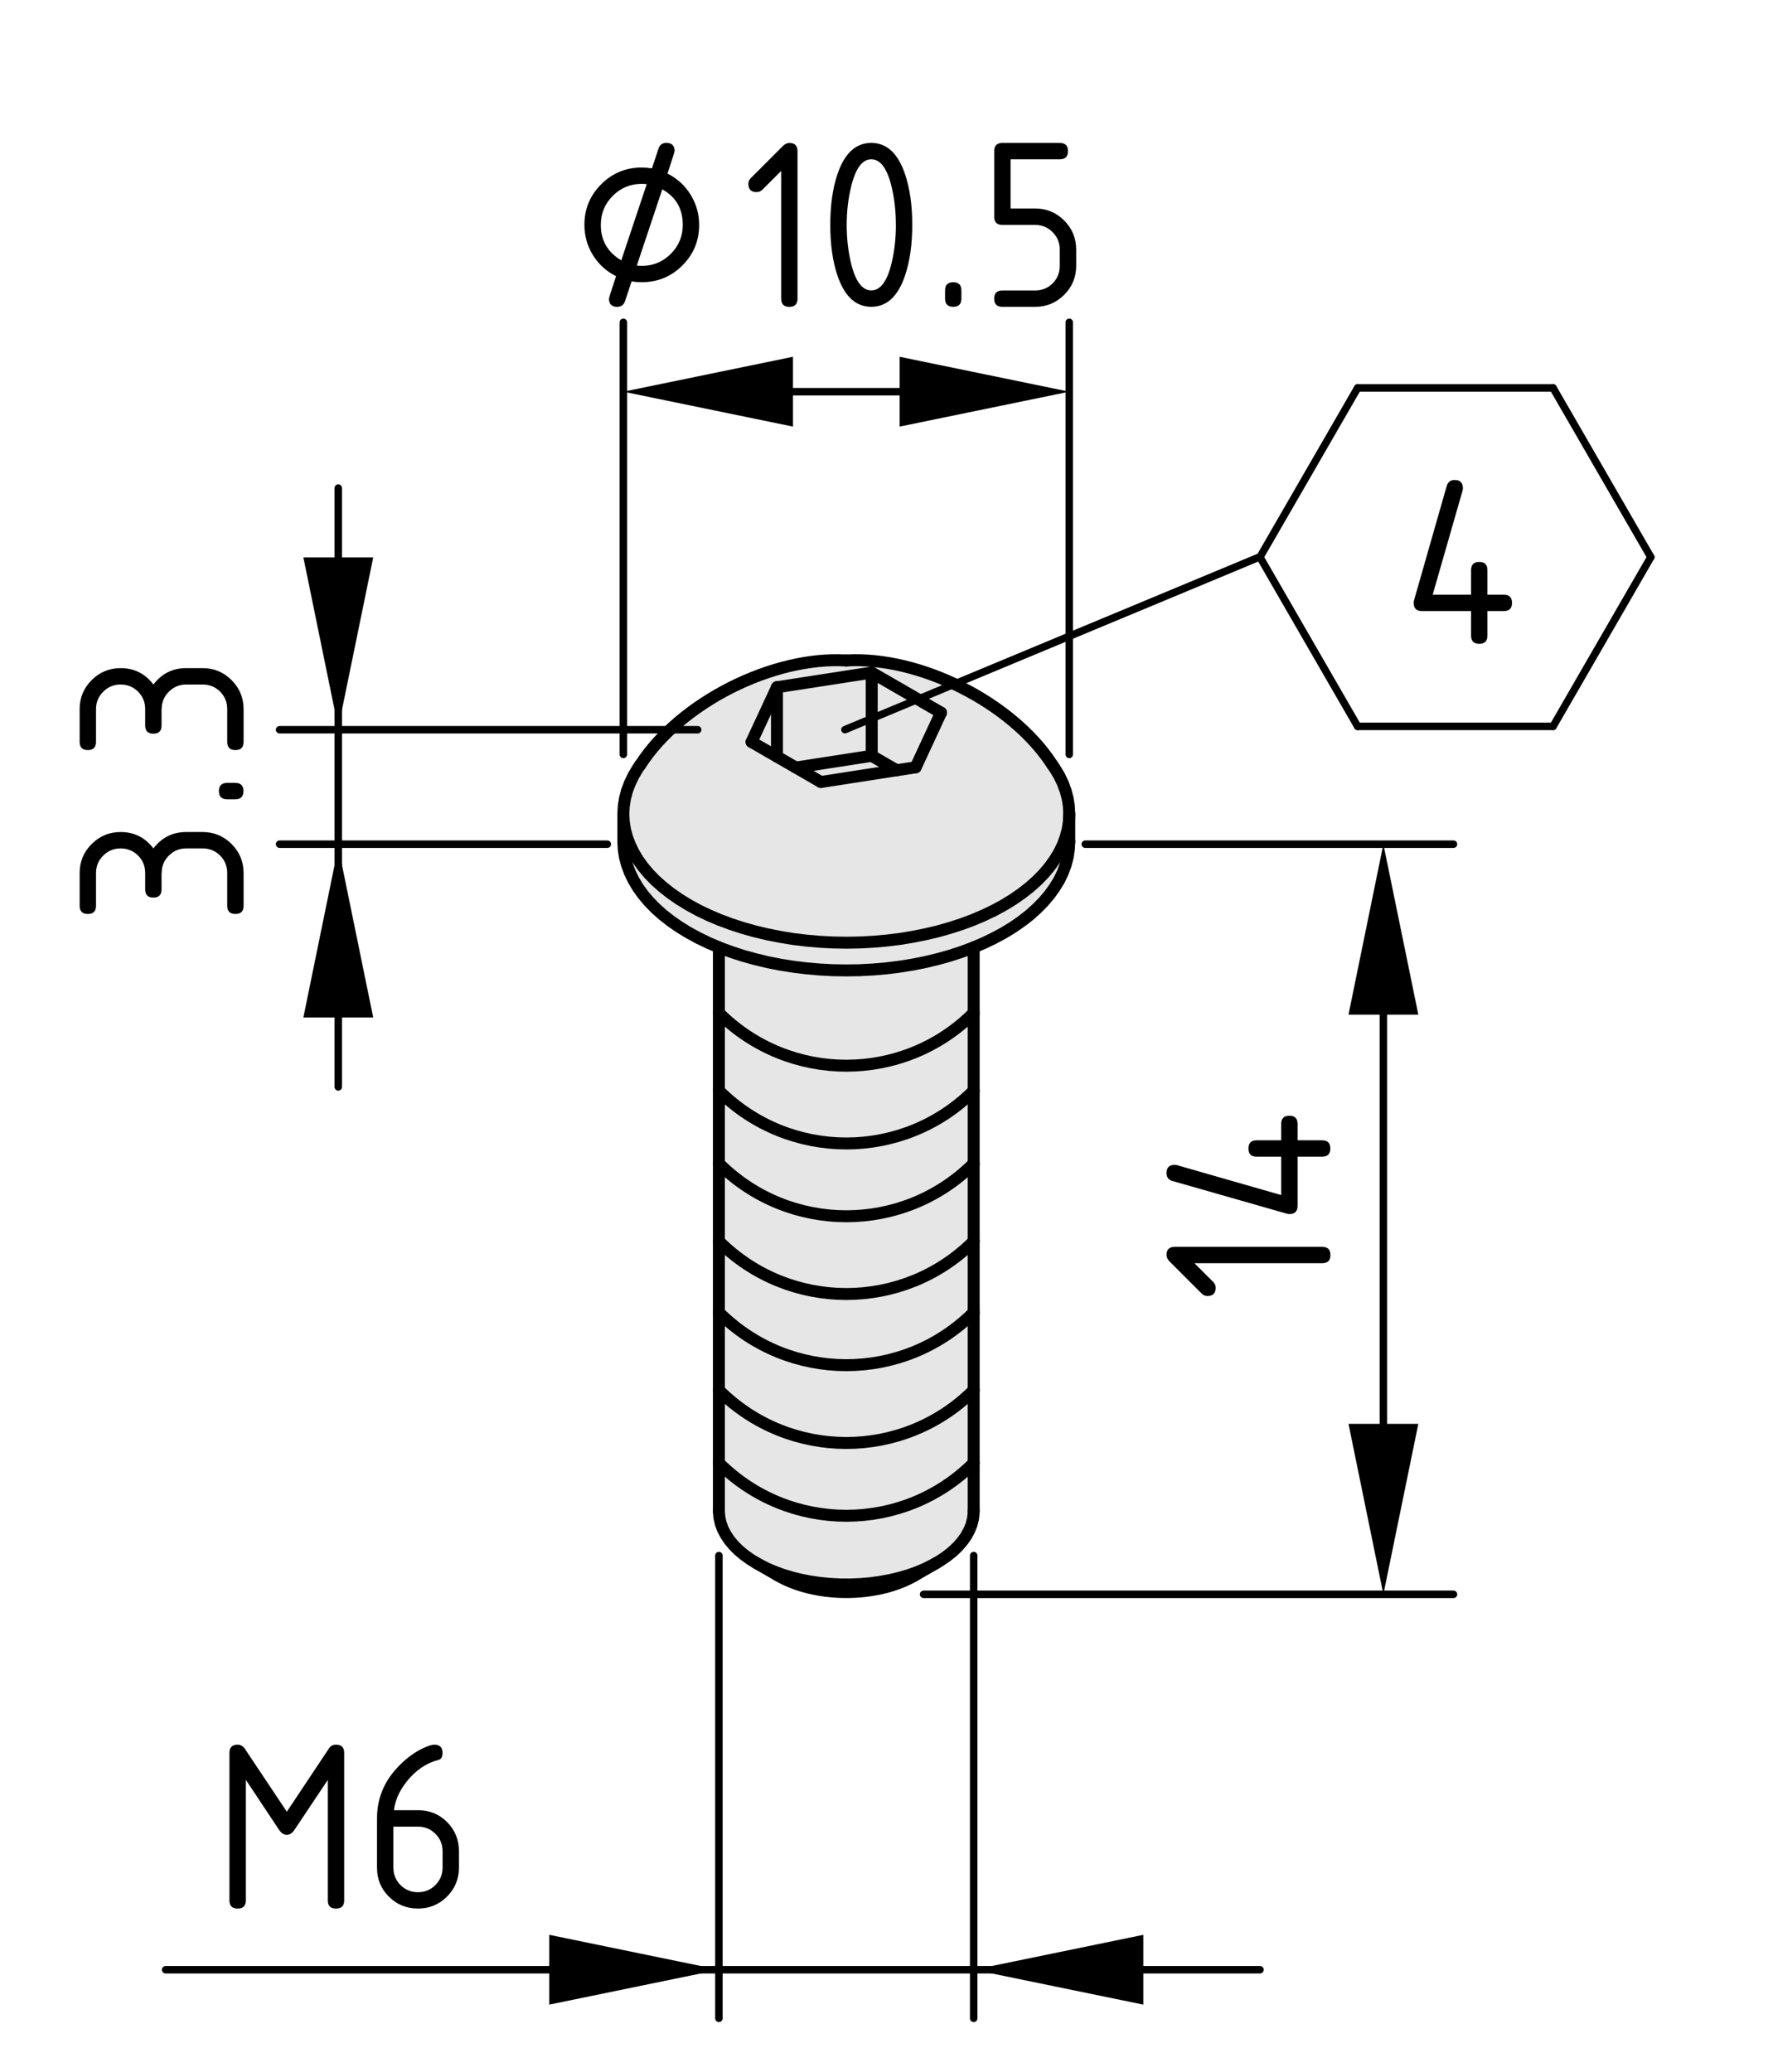 <?xml version="1.0" encoding="UTF-8"?>
<svg xmlns="http://www.w3.org/2000/svg" version="1.1" viewBox="0 0 59.087 69.261">
  <!-- Generator: Adobe Illustrator 29.6.1, SVG Export Plug-In . SVG Version: 2.1.1 Build 9)  -->
  <defs>
    <style>
      .st0, .st1 {
        stroke-width: .25px;
      }

      .st0, .st1, .st2 {
        fill: none;
        stroke: #000;
        stroke-linecap: round;
      }

      .st1, .st2 {
        stroke-linejoin: round;
      }

      .st3 {
        display: none;
      }

      .st4 {
        fill: #e6e6e6;
      }

      .st2 {
        stroke-width: .4px;
      }
    </style>
  </defs>
  <g id="Graufläche">
    <polygon class="st4" points="28.363 22.011 26.504 22.168 24.738 22.746 23.113 23.746 21.926 24.777 21.13 25.965 20.801 26.886 20.895 28.058 20.864 29.011 21.223 29.777 22.488 30.824 23.692 31.402 24.004 31.621 24.02 50.715 24.285 51.355 25.16 52.121 26.723 52.855 28.051 53.074 29.301 52.98 30.52 52.59 31.692 51.949 32.129 51.433 32.488 50.683 32.535 45.824 32.567 31.59 33.801 31.027 34.692 30.402 35.41 29.433 35.707 28.558 35.77 27.34 35.692 26.418 35.16 25.621 34.16 24.34 32.926 23.465 31.629 22.73 30.91 22.324 29.723 22.183 28.895 22.136 28.363 22.011"/>
  </g>
  <g id="Kontur">
    <g id="ARC">
      <path class="st2" d="M28.283,22.075c-2.461-.151-5.549,1.413-6.883,3.487"/>
    </g>
    <g id="ARC1" data-name="ARC">
      <path class="st2" d="M35.166,25.557c-1.336-2.069-4.424-3.632-6.883-3.482"/>
    </g>
    <g id="LINE">
      <line class="st2" x1="35.735" y1="28.132" x2="35.735" y2="27.205"/>
    </g>
    <g id="LINE1" data-name="LINE">
      <line class="st2" x1="20.833" y1="27.205" x2="20.833" y2="28.132"/>
    </g>
    <g id="LINE2" data-name="LINE">
      <line class="st2" x1="32.541" y1="50.499" x2="32.541" y2="31.662"/>
    </g>
    <g id="LINE3" data-name="LINE">
      <line class="st2" x1="24.026" y1="31.662" x2="24.026" y2="50.499"/>
    </g>
    <g id="LINE4" data-name="LINE">
      <line class="st2" x1="25.274" y1="52.237" x2="25.975" y2="52.642"/>
    </g>
    <g id="LINE5" data-name="LINE">
      <line class="st2" x1="30.592" y1="52.642" x2="31.295" y2="52.237"/>
    </g>
    <g id="LWPOLYLINE">
      <polyline class="st2" points="35.17 25.561 35.25 25.679 35.399 25.925 35.52 26.176 35.613 26.429 35.682 26.686 35.721 26.945 35.735 27.205 35.721 27.465 35.682 27.723 35.613 27.98 35.52 28.234 35.399 28.484 35.25 28.73 35.078 28.97 34.881 29.204 34.66 29.43 34.416 29.648 34.149 29.857 33.862 30.057 33.553 30.247 33.225 30.425 32.879 30.591 32.518 30.745 32.139 30.886 31.746 31.013 31.342 31.128 30.926 31.226 30.5 31.311 30.067 31.382 29.627 31.436 29.182 31.475 28.735 31.499 28.283 31.507 27.834 31.499 27.385 31.475 26.942 31.436 26.5 31.382 26.067 31.311 25.641 31.226 25.227 31.128 24.821 31.013 24.43 30.886 24.051 30.745 23.688 30.591 23.342 30.425 23.016 30.247 22.707 30.057 22.418 29.857 22.152 29.648 21.907 29.43 21.686 29.204 21.489 28.97 21.317 28.73 21.171 28.484 21.05 28.234 20.955 27.98 20.887 27.723 20.846 27.465 20.833 27.205 20.846 26.945 20.887 26.686 20.955 26.429 21.05 26.176 21.171 25.925 21.317 25.679 21.397 25.562"/>
    </g>
    <g id="LWPOLYLINE1" data-name="LWPOLYLINE">
      <path class="st2" d="M20.833,28.132"/>
      <polyline class="st2" points="35.735 28.132 35.721 28.391 35.682 28.65 35.613 28.907 35.52 29.161 35.399 29.412 35.25 29.657 35.078 29.897 34.881 30.131 34.66 30.357 34.416 30.576 34.149 30.785 33.862 30.984 33.553 31.174 33.225 31.351 32.879 31.518 32.518 31.672 32.139 31.813 31.746 31.941 31.342 32.054 30.926 32.154 30.5 32.239 30.067 32.308 29.627 32.363 29.182 32.402 28.735 32.426 28.283 32.433 27.834 32.426 27.385 32.402 26.942 32.363 26.5 32.308 26.067 32.239 25.641 32.154 25.227 32.054 24.821 31.941 24.43 31.813 24.051 31.672 23.688 31.518 23.342 31.351 23.016 31.174 22.707 30.984 22.418 30.785 22.152 30.576 21.907 30.357 21.686 30.131 21.489 29.897 21.317 29.657 21.171 29.412 21.05 29.161 20.955 28.907 20.887 28.65 20.846 28.391 20.833 28.132"/>
    </g>
    <g id="LINE6" data-name="LINE">
      <line class="st2" x1="29.133" y1="22.479" x2="31.449" y2="23.818"/>
    </g>
    <g id="LINE7" data-name="LINE">
      <line class="st2" x1="25.967" y1="22.969" x2="29.133" y2="22.479"/>
    </g>
    <g id="LINE8" data-name="LINE">
      <line class="st2" x1="25.117" y1="24.798" x2="25.967" y2="22.969"/>
    </g>
    <g id="LINE9" data-name="LINE">
      <line class="st2" x1="27.436" y1="26.136" x2="25.117" y2="24.798"/>
    </g>
    <g id="LINE10" data-name="LINE">
      <line class="st2" x1="30.602" y1="25.645" x2="27.436" y2="26.136"/>
    </g>
    <g id="LINE11" data-name="LINE">
      <line class="st2" x1="31.449" y1="23.818" x2="30.602" y2="25.645"/>
    </g>
    <g id="LWPOLYLINE2" data-name="LWPOLYLINE">
      <polyline class="st2" points="24.026 50.499 24.026 50.523 24.043 50.719 24.086 50.913 24.156 51.104 24.254 51.291 24.375 51.473 24.522 51.65 24.692 51.819 24.885 51.979 25.1 52.131 25.334 52.271 25.586 52.401 25.858 52.519 26.143 52.624 26.442 52.716 26.752 52.793 27.072 52.856 27.401 52.904 27.735 52.936 28.072 52.954 28.41 52.956 28.748 52.942 29.084 52.914 29.412 52.869 29.737 52.81 30.049 52.736 30.352 52.648 30.641 52.547 30.914 52.431 31.172 52.305 31.412 52.167 31.631 52.018 31.83 51.86 32.006 51.693 32.158 51.518 32.287 51.338 32.389 51.151 32.467 50.961 32.516 50.767 32.539 50.572 32.541 50.499"/>
    </g>
    <g id="LINE12" data-name="LINE">
      <line class="st2" x1="29.133" y1="25.261" x2="26.6" y2="25.653"/>
    </g>
    <g id="LINE13" data-name="LINE">
      <line class="st2" x1="29.967" y1="25.744" x2="29.133" y2="25.261"/>
    </g>
    <g id="LINE14" data-name="LINE">
      <line class="st2" x1="25.967" y1="25.287" x2="25.967" y2="22.969"/>
    </g>
    <g id="LINE15" data-name="LINE">
      <line class="st2" x1="29.133" y1="25.261" x2="29.133" y2="22.479"/>
    </g>
    <g id="ARC2" data-name="ARC">
      <path class="st2" d="M25.975,52.642c1.273.756,3.344.756,4.617.001"/>
    </g>
    <g id="ARC3" data-name="ARC">
      <path class="st2" d="M24.026,33.854c2.352,2.352,6.164,2.352,8.516,0h0"/>
    </g>
    <g id="ARC4" data-name="ARC">
      <path class="st2" d="M24.026,36.453c2.352,2.352,6.164,2.352,8.516,0h0"/>
    </g>
    <g id="ARC5" data-name="ARC">
      <path class="st2" d="M24.026,38.886c2.352,2.352,6.164,2.352,8.516,0h0"/>
    </g>
    <g id="ARC6" data-name="ARC">
      <path class="st2" d="M24.026,41.485c2.352,2.351,6.164,2.351,8.516,0h0"/>
    </g>
    <g id="ARC7" data-name="ARC">
      <path class="st2" d="M24.026,48.896c2.352,2.352,6.164,2.352,8.516,0h0"/>
    </g>
    <g id="ARC8" data-name="ARC">
      <path class="st2" d="M24.026,46.463c2.352,2.352,6.164,2.352,8.516,0h0"/>
    </g>
    <g id="ARC9" data-name="ARC">
      <path class="st2" d="M24.026,43.863c2.352,2.352,6.164,2.352,8.516,0h0"/>
    </g>
  </g>
  <g id="Bemaßung_allgemein">
    <polygon points="11.305 24.327 12.473 18.63 10.139 18.63 11.305 24.327"/>
    <g id="SOLID">
      <polygon points="20.833 13.091 26.502 14.258 26.502 11.924 20.833 13.091"/>
    </g>
    <g id="SOLID1" data-name="SOLID">
      <polygon points="35.735 13.091 30.066 11.924 30.066 14.258 35.735 13.091"/>
    </g>
    <line class="st1" x1="20.833" y1="25.214" x2="20.833" y2="10.772"/>
    <line class="st1" x1="35.735" y1="25.214" x2="35.735" y2="10.772"/>
    <g id="LINE16" data-name="LINE">
      <line class="st1" x1="23.975" y1="13.091" x2="31.83" y2="13.091"/>
    </g>
    <g id="MTEXT">
      <g>
        <path d="M21.108,9.404l-.22.664c-.042.124-.129.187-.262.187-.183,0-.274-.092-.274-.273,0-.025.079-.275.237-.752-.327-.163-.585-.398-.774-.705-.189-.308-.284-.644-.284-1.009,0-.531.187-.983.561-1.357.373-.373.826-.56,1.357-.56.097,0,.21.009.34.028l.22-.664c.042-.124.129-.187.262-.187.183,0,.274.092.274.273,0,.025-.079.275-.237.752.324.163.582.398.773.707.189.309.285.645.285,1.007,0,.531-.186.983-.561,1.357-.373.373-.825.56-1.356.56-.119,0-.232-.009-.34-.028ZM20.763,8.702l.851-2.548c-.072-.006-.127-.009-.166-.009-.379,0-.702.134-.969.401-.267.267-.4.59-.4.969,0,.521.229.916.685,1.187ZM21.282,8.877c.066.006.122.009.166.009.379,0,.702-.134.97-.401.267-.267.4-.59.4-.969,0-.54-.229-.936-.685-1.187l-.851,2.548Z"/>
        <path d="M26.106,5.713l-.63.63c-.053.052-.116.077-.191.077-.183,0-.274-.091-.274-.274,0-.074.025-.138.078-.19l1.07-1.071c.072-.071.146-.107.221-.107.183,0,.273.092.273.273v4.932c0,.182-.091.273-.273.273s-.273-.091-.273-.273v-4.269Z"/>
        <path d="M30.488,7.515c0,.653-.08,1.218-.241,1.693-.235.697-.611,1.046-1.129,1.046s-.894-.348-1.129-1.042c-.161-.476-.241-1.042-.241-1.697s.08-1.222.241-1.697c.235-.694.611-1.042,1.129-1.042s.894.349,1.129,1.046c.161.476.241,1.04.241,1.693ZM29.94,7.515c0-.454-.048-.881-.145-1.282-.146-.606-.373-.909-.677-.909-.302,0-.526.305-.673.913-.1.409-.148.836-.148,1.278,0,.451.048.879.145,1.282.146.606.373.909.677.909s.53-.303.677-.909c.097-.403.145-.831.145-1.282Z"/>
        <path d="M31.584,9.707c0-.183.091-.274.273-.274s.273.092.273.274v.274c0,.182-.091.273-.273.273s-.273-.092-.273-.273v-.274Z"/>
        <path d="M33.227,7.241v-2.191c0-.182.092-.273.274-.273h1.917c.184,0,.274.092.274.273,0,.184-.091.274-.274.274h-1.643v1.644h.821c.379,0,.702.134.97.402.267.269.4.591.4.967v.549c0,.379-.135.701-.402.969-.27.267-.592.4-.968.4h-1.096c-.183,0-.274-.092-.274-.273,0-.184.092-.274.274-.274h1.096c.229,0,.424-.079.583-.238s.238-.354.238-.583v-.549c0-.227-.08-.42-.24-.58-.16-.161-.354-.241-.581-.241h-1.096c-.183,0-.274-.091-.274-.274Z"/>
      </g>
    </g>
    <line class="st1" x1="28.238" y1="24.387" x2="42.106" y2="18.61"/>
    <g id="SOLID2" data-name="SOLID">
      <polygon points="46.233 28.214 45.067 33.911 47.401 33.911 46.233 28.214"/>
    </g>
    <g id="SOLID3" data-name="SOLID">
      <polygon points="46.233 53.285 47.401 47.588 45.067 47.588 46.233 53.285"/>
    </g>
    <line class="st1" x1="36.27" y1="28.214" x2="48.576" y2="28.214"/>
    <line class="st1" x1="30.867" y1="53.285" x2="48.576" y2="53.285"/>
    <g id="LINE17" data-name="LINE">
      <line class="st1" x1="46.233" y1="32.183" x2="46.233" y2="48.891"/>
    </g>
    <polygon points="32.541 65.832 38.21 66.998 38.21 64.665 32.541 65.832"/>
    <g id="SOLID4" data-name="SOLID">
      <polygon points="11.305 28.307 10.139 34.005 12.473 34.005 11.305 28.307"/>
    </g>
    <line class="st1" x1="20.296" y1="28.214" x2="9.344" y2="28.214"/>
    <line class="st1" x1="23.317" y1="24.389" x2="9.344" y2="24.389"/>
    <g id="LINE18" data-name="LINE">
      <line class="st1" x1="11.305" y1="16.313" x2="11.305" y2="36.326"/>
    </g>
    <g id="MTEXT1" data-name="MTEXT">
      <g>
        <path d="M5.399,29.178v.547c0,.184-.091.274-.274.274-.182,0-.273-.091-.273-.274v-.547c0-.23-.079-.424-.238-.584-.159-.158-.354-.238-.584-.238-.227,0-.42.08-.58.24-.161.161-.241.354-.241.582v1.096c0,.182-.091.273-.274.273-.182,0-.273-.092-.273-.273v-1.096c0-.379.134-.703.402-.97s.591-.4.967-.4c.454,0,.819.183,1.096.548.277-.365.643-.548,1.096-.548h.549c.379,0,.701.134.969.402.267.269.4.591.4.968v1.096c0,.182-.092.273-.273.273-.184,0-.274-.092-.274-.273v-1.096c0-.23-.079-.424-.238-.584-.159-.158-.354-.238-.583-.238h-.549c-.227,0-.42.08-.58.24-.161.161-.241.354-.241.582Z"/>
        <path d="M7.59,26.713c-.183,0-.274-.091-.274-.274,0-.182.092-.273.274-.273h.274c.182,0,.273.092.273.273,0,.184-.092.274-.273.274h-.274Z"/>
        <path d="M5.399,23.7v.547c0,.184-.091.274-.274.274-.182,0-.273-.091-.273-.274v-.547c0-.23-.079-.424-.238-.584-.159-.158-.354-.238-.584-.238-.227,0-.42.08-.58.24-.161.161-.241.354-.241.582v1.096c0,.182-.091.273-.274.273-.182,0-.273-.092-.273-.273v-1.096c0-.379.134-.703.402-.97s.591-.4.967-.4c.454,0,.819.183,1.096.548.277-.365.643-.548,1.096-.548h.549c.379,0,.701.134.969.402.267.269.4.591.4.968v1.096c0,.182-.092.273-.273.273-.184,0-.274-.092-.274-.273v-1.096c0-.23-.079-.424-.238-.584-.159-.158-.354-.238-.583-.238h-.549c-.227,0-.42.08-.58.24-.161.161-.241.354-.241.582Z"/>
      </g>
    </g>
    <polygon points="24.026 65.832 18.356 64.665 18.356 66.998 24.026 65.832"/>
    <line class="st1" x1="42.108" y1="65.832" x2="5.535" y2="65.832"/>
    <line class="st1" x1="24.026" y1="51.99" x2="24.026" y2="67.457"/>
    <line class="st1" x1="32.541" y1="51.99" x2="32.541" y2="67.457"/>
    <g id="MTEXT2" data-name="MTEXT">
      <g>
        <path d="M11.229,58.31c.183,0,.274.092.274.273v4.932c0,.182-.091.273-.274.273s-.274-.091-.274-.273v-4.026l-1.115,1.669c-.075.11-.16.166-.254.166-.098,0-.184-.056-.259-.166l-1.111-1.673v4.03c0,.182-.091.273-.274.273s-.274-.092-.274-.273v-4.932c0-.182.091-.273.274-.273.1,0,.18.046.241.137l1.403,2.104,1.411-2.121c.053-.08.13-.12.232-.12Z"/>
        <path d="M14.516,58.31c.183,0,.274.092.274.273,0,.136-.046.215-.137.237-.407.103-.763.346-1.067.73-.241.304-.38.621-.419.95h.801c.387,0,.712.133.975.398.263.266.395.59.395.971v.549c0,.381-.133.705-.4.971s-.59.398-.969.398c-.382,0-.706-.132-.971-.396-.266-.264-.398-.586-.398-.965v-1.652c0-.619.206-1.163.618-1.631.321-.362.671-.619,1.05-.771.108-.042.191-.062.249-.062ZM13.147,61.05v1.37c0,.229.08.424.239.583s.354.238.583.238.424-.08.583-.241c.159-.16.239-.354.239-.58v-.549c0-.229-.08-.424-.241-.583s-.354-.238-.581-.238h-.822Z"/>
      </g>
    </g>
    <g>
      <g id="INSERT">
        <g id="BLOCK_x5F_RECORD">
          <g id="MTEXT3" data-name="MTEXT">
            <path d="M47.246,20.151c0-.031.003-.056.008-.075l1.096-3.835c.039-.133.128-.199.266-.199.184,0,.274.092.274.274,0,.025-.003.052-.01.079l-.999,3.481h1.283v-.821c0-.184.091-.274.273-.274s.273.091.273.274v.821h.549c.182,0,.273.091.273.274,0,.182-.092.273-.273.273h-.549v.822c0,.182-.091.273-.273.273s-.273-.092-.273-.273v-.822h-1.645c-.182,0-.273-.092-.273-.273Z"/>
          </g>
        </g>
      </g>
      <g>
        <line class="st0" x1="42.108" y1="18.62" x2="45.373" y2="24.277"/>
        <g id="LINE19" data-name="LINE">
          <line class="st0" x1="45.373" y1="24.277" x2="51.904" y2="24.277"/>
        </g>
        <g id="LINE20" data-name="LINE">
          <line class="st0" x1="51.904" y1="24.277" x2="55.17" y2="18.62"/>
        </g>
        <g id="LINE21" data-name="LINE">
          <line class="st0" x1="55.17" y1="18.62" x2="51.904" y2="12.965"/>
        </g>
        <g id="LINE22" data-name="LINE">
          <line class="st0" x1="51.904" y1="12.965" x2="45.373" y2="12.965"/>
        </g>
        <line class="st0" x1="45.373" y1="12.965" x2="42.108" y2="18.62"/>
      </g>
    </g>
  </g>
  <g id="Bemaßung_Print" class="st3">
    <path d="M44.191,40.721c0,.307-.105.566-.317.778s-.472.317-.778.317c-.199,0-.383-.049-.552-.146-.362-.207-.544-.524-.544-.95v-1.096h-.548c-.155,0-.285.053-.39.158-.105.104-.158.234-.158.39v1.096c0,.183-.092.274-.273.274-.184,0-.274-.092-.274-.274v-1.096c0-.308.105-.566.317-.778.212-.211.471-.317.778-.317h2.466c.182,0,.273.091.273.274v1.369ZM42.547,39.626v1.096c0,.152.054.281.16.389.106.105.235.159.388.159.149,0,.278-.054.386-.162.108-.107.162-.236.162-.386v-1.096h-1.096Z"/>
  </g>
  <g id="Bemaßung_Internet">
    <g id="_x31_0" class="st3">
      <g id="MTEXT4" data-name="MTEXT">
        <g>
          <path d="M39.92,42.196l.63.629c.052.053.077.117.077.191,0,.184-.091.275-.274.275-.074,0-.138-.026-.19-.079l-1.071-1.07c-.071-.072-.107-.146-.107-.22,0-.184.092-.274.273-.274h4.932c.182,0,.273.091.273.274,0,.182-.091.273-.273.273h-4.269Z"/>
          <path d="M41.723,37.813c.653,0,1.218.08,1.693.24.697.236,1.046.611,1.046,1.129s-.348.895-1.042,1.129c-.476.161-1.042.241-1.697.241s-1.222-.08-1.697-.241c-.694-.234-1.042-.611-1.042-1.129s.349-.893,1.046-1.129c.476-.16,1.04-.24,1.693-.24ZM41.723,38.361c-.454,0-.881.048-1.282.146-.606.146-.909.372-.909.676,0,.303.305.526.913.673.409.1.836.149,1.278.149.451,0,.879-.049,1.282-.146.606-.146.909-.372.909-.677,0-.304-.303-.529-.909-.676-.403-.098-.831-.146-1.282-.146Z"/>
        </g>
      </g>
    </g>
    <g id="_x31_2" class="st3">
      <g id="MTEXT5" data-name="MTEXT">
        <g>
          <path d="M39.92,42.22l.63.629c.052.053.077.117.077.191,0,.184-.091.275-.274.275-.074,0-.138-.026-.19-.079l-1.071-1.07c-.071-.072-.107-.146-.107-.22,0-.184.092-.274.273-.274h4.932c.182,0,.273.091.273.274,0,.182-.091.273-.273.273h-4.269Z"/>
          <path d="M38.984,39.206c0-.379.134-.701.4-.969.268-.268.59-.4.969-.4.261,0,.523.083.789.249l2.772,1.727v-1.702c0-.182.091-.273.274-.273.182,0,.273.092.273.273v2.191c0,.184-.091.274-.273.274-.056,0-.108-.015-.158-.046l-3.225-2.008c-.147-.092-.298-.138-.453-.138-.227,0-.42.08-.58.241-.161.16-.241.354-.241.58,0,.311.229.597.688.859.089.05.133.129.133.236,0,.184-.091.274-.273.274-.041,0-.079-.009-.112-.024-.655-.341-.983-.789-.983-1.346Z"/>
        </g>
      </g>
    </g>
    <g id="_x31_4">
      <g id="MTEXT6" data-name="MTEXT">
        <g>
          <path d="M39.92,42.22l.63.629c.052.053.077.117.077.191,0,.184-.091.275-.274.275-.074,0-.138-.026-.19-.079l-1.071-1.07c-.071-.072-.107-.146-.107-.22,0-.184.092-.274.273-.274h4.932c.182,0,.273.091.273.274,0,.182-.091.273-.273.273h-4.269Z"/>
          <path d="M43.093,40.576c-.031,0-.056-.003-.075-.009l-3.835-1.096c-.133-.038-.199-.127-.199-.266,0-.182.092-.273.274-.273.025,0,.052.004.079.01l3.481.999v-1.282h-.821c-.184,0-.274-.092-.274-.274s.091-.274.274-.274h.821v-.547c0-.184.091-.274.274-.274.182,0,.273.091.273.274v.547h.822c.182,0,.273.092.273.274s-.092.274-.273.274h-.822v1.643c0,.184-.092.274-.273.274Z"/>
        </g>
      </g>
    </g>
    <g id="_x31_6" class="st3">
      <g id="MTEXT7" data-name="MTEXT">
        <g>
          <path d="M39.92,41.605l.63.63c.052.053.077.116.077.191,0,.183-.091.274-.274.274-.074,0-.138-.026-.19-.079l-1.071-1.07c-.071-.072-.107-.146-.107-.221,0-.182.092-.273.273-.273h4.932c.182,0,.273.092.273.273,0,.184-.091.274-.273.274h-4.269Z"/>
          <path d="M38.984,38.044c0-.182.092-.273.273-.273.136,0,.215.046.237.137.103.407.346.763.73,1.066.304.241.621.381.95.42v-.801c0-.388.133-.713.398-.976s.59-.395.971-.395h.549c.381,0,.705.134.971.4s.398.591.398.97c0,.381-.132.705-.396.971-.264.266-.586.398-.965.398h-1.652c-.619,0-1.163-.206-1.631-.618-.362-.321-.619-.671-.771-1.05-.042-.108-.062-.191-.062-.25ZM41.723,39.414h1.37c.229,0,.424-.079.583-.239.159-.158.238-.354.238-.582,0-.23-.08-.424-.241-.584-.16-.158-.354-.238-.58-.238h-.549c-.229,0-.424.08-.583.24-.159.161-.238.354-.238.582v.821Z"/>
        </g>
      </g>
    </g>
    <g id="_x31_8" class="st3">
      <g id="MTEXT8" data-name="MTEXT">
        <g>
          <path d="M39.92,42.22l.63.629c.052.053.077.117.077.191,0,.184-.091.275-.274.275-.074,0-.138-.026-.19-.079l-1.071-1.07c-.071-.072-.107-.146-.107-.22,0-.184.092-.274.273-.274h4.932c.182,0,.273.091.273.274,0,.182-.091.273-.273.273h-4.269Z"/>
          <path d="M44.462,39.206c0,.379-.134.703-.4.97-.268.267-.59.4-.969.4h-.549c-.453,0-.818-.183-1.096-.548-.276.365-.642.548-1.096.548-.379,0-.701-.134-.969-.4-.267-.267-.4-.591-.4-.97s.134-.701.4-.969c.268-.268.59-.4.969-.4.454,0,.819.183,1.096.548.199-.263.444-.429.735-.498.146-.033.449-.05.909-.05.379,0,.701.133.969.4.267.268.4.59.4.969ZM41.175,39.206c0-.229-.079-.424-.238-.582-.159-.16-.354-.239-.584-.239-.227,0-.42.08-.58.241-.161.16-.241.354-.241.58,0,.23.079.424.238.584.159.158.354.238.583.238.23,0,.425-.08.584-.238.159-.16.238-.354.238-.584ZM43.914,39.206c0-.229-.079-.424-.238-.582-.159-.16-.354-.239-.583-.239h-.549c-.227,0-.42.08-.58.241-.161.16-.241.354-.241.58,0,.23.079.424.238.584.159.158.354.238.583.238h.549c.229,0,.424-.08.583-.238.159-.16.238-.354.238-.584Z"/>
        </g>
      </g>
    </g>
    <g id="_x32_0" class="st3">
      <g id="MTEXT9" data-name="MTEXT">
        <g>
          <path d="M38.984,41.946c0-.379.134-.703.4-.97.268-.267.59-.4.969-.4.261,0,.523.083.789.249l2.772,1.727v-1.701c0-.184.091-.274.274-.274.182,0,.273.091.273.274v2.191c0,.182-.091.273-.273.273-.056,0-.108-.016-.158-.046l-3.225-2.009c-.147-.091-.298-.137-.453-.137-.227,0-.42.08-.58.24-.161.161-.241.354-.241.582,0,.31.229.596.688.858.089.05.133.129.133.237,0,.182-.091.273-.273.273-.041,0-.079-.008-.112-.025-.655-.34-.983-.788-.983-1.344Z"/>
          <path d="M41.723,36.741c.653,0,1.218.08,1.693.24.697.236,1.046.611,1.046,1.129s-.348.895-1.042,1.129c-.476.161-1.042.241-1.697.241s-1.222-.08-1.697-.241c-.694-.234-1.042-.611-1.042-1.129s.349-.893,1.046-1.129c.476-.16,1.04-.24,1.693-.24ZM41.723,37.289c-.454,0-.881.048-1.282.146-.606.146-.909.372-.909.676,0,.303.305.526.913.673.409.1.836.149,1.278.149.451,0,.879-.049,1.282-.146.606-.146.909-.372.909-.677,0-.304-.303-.529-.909-.676-.403-.098-.831-.146-1.282-.146Z"/>
        </g>
      </g>
    </g>
    <g id="_x32_2" class="st3">
      <g id="MTEXT10" data-name="MTEXT">
        <g>
          <path d="M38.984,41.946c0-.379.134-.703.4-.97.268-.267.59-.4.969-.4.261,0,.523.083.789.249l2.772,1.727v-1.701c0-.184.091-.274.274-.274.182,0,.273.091.273.274v2.191c0,.182-.091.273-.273.273-.056,0-.108-.016-.158-.046l-3.225-2.009c-.147-.091-.298-.137-.453-.137-.227,0-.42.08-.58.24-.161.161-.241.354-.241.582,0,.31.229.596.688.858.089.05.133.129.133.237,0,.182-.091.273-.273.273-.041,0-.079-.008-.112-.025-.655-.34-.983-.788-.983-1.344Z"/>
          <path d="M38.984,38.11c0-.379.134-.701.4-.969.268-.268.59-.4.969-.4.261,0,.523.083.789.249l2.772,1.727v-1.702c0-.182.091-.273.274-.273.182,0,.273.092.273.273v2.191c0,.184-.091.274-.273.274-.056,0-.108-.015-.158-.046l-3.225-2.008c-.147-.092-.298-.138-.453-.138-.227,0-.42.08-.58.241-.161.16-.241.354-.241.58,0,.311.229.597.688.859.089.05.133.129.133.236,0,.184-.091.274-.273.274-.041,0-.079-.009-.112-.024-.655-.341-.983-.789-.983-1.346Z"/>
        </g>
      </g>
    </g>
    <g id="_x32_5" class="st3">
      <g id="MTEXT11" data-name="MTEXT">
        <g>
          <path d="M38.984,41.946c0-.379.134-.703.4-.97.268-.267.59-.4.969-.4.261,0,.523.083.789.249l2.772,1.727v-1.701c0-.184.091-.274.274-.274.182,0,.273.091.273.274v2.191c0,.182-.091.273-.273.273-.056,0-.108-.016-.158-.046l-3.225-2.009c-.147-.091-.298-.137-.453-.137-.227,0-.42.08-.58.24-.161.161-.241.354-.241.582,0,.31.229.596.688.858.089.05.133.129.133.237,0,.182-.091.273-.273.273-.041,0-.079-.008-.112-.025-.655-.34-.983-.788-.983-1.344Z"/>
          <path d="M41.448,39.48h-2.191c-.182,0-.273-.091-.273-.274v-1.917c0-.183.092-.274.273-.274.184,0,.274.092.274.274v1.644h1.644v-.822c0-.379.134-.701.402-.969s.591-.4.967-.4h.549c.379,0,.701.135.969.402.267.269.4.591.4.967v1.096c0,.184-.092.274-.273.274-.184,0-.274-.091-.274-.274v-1.096c0-.229-.079-.424-.238-.582-.159-.16-.354-.239-.583-.239h-.549c-.227,0-.42.08-.58.241-.161.16-.241.354-.241.58v1.096c0,.184-.091.274-.274.274Z"/>
        </g>
      </g>
    </g>
    <g id="_x33_0" class="st3">
      <g id="MTEXT12" data-name="MTEXT">
        <g>
          <path d="M41.723,41.946v.547c0,.184-.091.274-.274.274-.182,0-.273-.091-.273-.274v-.547c0-.23-.079-.424-.238-.584-.159-.158-.354-.238-.584-.238-.227,0-.42.08-.58.24-.161.161-.241.354-.241.582v1.096c0,.182-.091.273-.274.273-.182,0-.273-.092-.273-.273v-1.096c0-.379.134-.703.402-.97s.591-.4.967-.4c.454,0,.819.183,1.096.548.277-.365.643-.548,1.096-.548h.549c.379,0,.701.134.969.402.267.269.4.591.4.968v1.096c0,.182-.092.273-.273.273-.184,0-.274-.092-.274-.273v-1.096c0-.23-.079-.424-.238-.584-.159-.158-.354-.238-.583-.238h-.549c-.227,0-.42.08-.58.24-.161.161-.241.354-.241.582Z"/>
          <path d="M41.723,36.741c.653,0,1.218.08,1.693.24.697.236,1.046.611,1.046,1.129s-.348.895-1.042,1.129c-.476.161-1.042.241-1.697.241s-1.222-.08-1.697-.241c-.694-.234-1.042-.611-1.042-1.129s.349-.893,1.046-1.129c.476-.16,1.04-.24,1.693-.24ZM41.723,37.289c-.454,0-.881.048-1.282.146-.606.146-.909.372-.909.676,0,.303.305.526.913.673.409.1.836.149,1.278.149.451,0,.879-.049,1.282-.146.606-.146.909-.372.909-.677,0-.304-.303-.529-.909-.676-.403-.098-.831-.146-1.282-.146Z"/>
        </g>
      </g>
    </g>
    <g id="_x33_5" class="st3">
      <g id="MTEXT13" data-name="MTEXT">
        <g>
          <path d="M41.723,41.946v.547c0,.184-.091.274-.274.274-.182,0-.273-.091-.273-.274v-.547c0-.23-.079-.424-.238-.584-.159-.158-.354-.238-.584-.238-.227,0-.42.08-.58.24-.161.161-.241.354-.241.582v1.096c0,.182-.091.273-.274.273-.182,0-.273-.092-.273-.273v-1.096c0-.379.134-.703.402-.97s.591-.4.967-.4c.454,0,.819.183,1.096.548.277-.365.643-.548,1.096-.548h.549c.379,0,.701.134.969.402.267.269.4.591.4.968v1.096c0,.182-.092.273-.273.273-.184,0-.274-.092-.274-.273v-1.096c0-.23-.079-.424-.238-.584-.159-.158-.354-.238-.583-.238h-.549c-.227,0-.42.08-.58.24-.161.161-.241.354-.241.582Z"/>
          <path d="M41.448,39.48h-2.191c-.182,0-.273-.091-.273-.274v-1.917c0-.183.092-.274.273-.274.184,0,.274.092.274.274v1.644h1.644v-.822c0-.379.134-.701.402-.969s.591-.4.967-.4h.549c.379,0,.701.135.969.402.267.269.4.591.4.967v1.096c0,.184-.092.274-.273.274-.184,0-.274-.091-.274-.274v-1.096c0-.229-.079-.424-.238-.582-.159-.16-.354-.239-.583-.239h-.549c-.227,0-.42.08-.58.241-.161.16-.241.354-.241.58v1.096c0,.184-.091.274-.274.274Z"/>
        </g>
      </g>
    </g>
    <g id="_x34_0" class="st3">
      <g id="MTEXT14" data-name="MTEXT">
        <g>
          <path d="M43.093,43.938c-.031,0-.056-.003-.075-.008l-3.835-1.096c-.133-.039-.199-.128-.199-.266,0-.184.092-.274.274-.274.025,0,.052.003.079.01l3.481.999v-1.283h-.821c-.184,0-.274-.091-.274-.273s.091-.273.274-.273h.821v-.549c0-.182.091-.273.274-.273.182,0,.273.092.273.273v.549h.822c.182,0,.273.091.273.273s-.092.273-.273.273h-.822v1.645c0,.182-.092.273-.273.273Z"/>
          <path d="M41.723,36.816c.653,0,1.218.08,1.693.241.697.234,1.046.611,1.046,1.129s-.348.893-1.042,1.129c-.476.16-1.042.24-1.697.24s-1.222-.08-1.697-.24c-.694-.236-1.042-.611-1.042-1.129s.349-.895,1.046-1.129c.476-.161,1.04-.241,1.693-.241ZM41.723,37.364c-.454,0-.881.049-1.282.146-.606.146-.909.372-.909.677,0,.301.305.525.913.672.409.1.836.149,1.278.149.451,0,.879-.048,1.282-.146.606-.146.909-.372.909-.676,0-.305-.303-.53-.909-.677-.403-.097-.831-.146-1.282-.146Z"/>
        </g>
      </g>
    </g>
    <g id="_x34_5" class="st3">
      <g id="MTEXT15" data-name="MTEXT">
        <g>
          <path d="M43.093,43.714c-.031,0-.056-.003-.075-.008l-3.835-1.096c-.133-.039-.199-.128-.199-.266,0-.184.092-.274.274-.274.025,0,.052.003.079.01l3.481.999v-1.283h-.821c-.184,0-.274-.091-.274-.273s.091-.273.274-.273h.821v-.549c0-.182.091-.273.274-.273.182,0,.273.092.273.273v.549h.822c.182,0,.273.091.273.273s-.092.273-.273.273h-.822v1.645c0,.182-.092.273-.273.273Z"/>
          <path d="M41.448,39.331h-2.191c-.182,0-.273-.092-.273-.273v-1.918c0-.183.092-.273.273-.273.184,0,.274.091.274.273v1.644h1.644v-.821c0-.379.134-.703.402-.97s.591-.4.967-.4h.549c.379,0,.701.134.969.402.267.269.4.591.4.968v1.096c0,.182-.092.273-.273.273-.184,0-.274-.092-.274-.273v-1.096c0-.23-.079-.424-.238-.584-.159-.158-.354-.238-.583-.238h-.549c-.227,0-.42.08-.58.24-.161.161-.241.354-.241.582v1.096c0,.182-.091.273-.274.273Z"/>
        </g>
      </g>
    </g>
    <g id="_x35_0" class="st3">
      <g id="MTEXT16" data-name="MTEXT">
        <g>
          <path d="M41.448,43.315h-2.191c-.182,0-.273-.092-.273-.273v-1.918c0-.183.092-.273.273-.273.184,0,.274.091.274.273v1.644h1.644v-.821c0-.379.134-.703.402-.97s.591-.4.967-.4h.549c.379,0,.701.134.969.402.267.269.4.591.4.968v1.096c0,.182-.092.273-.273.273-.184,0-.274-.092-.274-.273v-1.096c0-.23-.079-.424-.238-.584-.159-.158-.354-.238-.583-.238h-.549c-.227,0-.42.08-.58.24-.161.161-.241.354-.241.582v1.096c0,.182-.091.273-.274.273Z"/>
          <path d="M41.723,36.741c.653,0,1.218.08,1.693.24.697.236,1.046.611,1.046,1.129s-.348.895-1.042,1.129c-.476.161-1.042.241-1.697.241s-1.222-.08-1.697-.241c-.694-.234-1.042-.611-1.042-1.129s.349-.893,1.046-1.129c.476-.16,1.04-.24,1.693-.24ZM41.723,37.289c-.454,0-.881.048-1.282.146-.606.146-.909.372-.909.676,0,.303.305.526.913.673.409.1.836.149,1.278.149.451,0,.879-.049,1.282-.146.606-.146.909-.372.909-.677,0-.304-.303-.529-.909-.676-.403-.098-.831-.146-1.282-.146Z"/>
        </g>
        <g>
          <path d="M41.448,43.315h-2.191c-.182,0-.273-.092-.273-.273v-1.918c0-.183.092-.273.273-.273.184,0,.274.091.274.273v1.644h1.644v-.821c0-.379.134-.703.402-.97s.591-.4.967-.4h.549c.379,0,.701.134.969.402.267.269.4.591.4.968v1.096c0,.182-.092.273-.273.273-.184,0-.274-.092-.274-.273v-1.096c0-.23-.079-.424-.238-.584-.159-.158-.354-.238-.583-.238h-.549c-.227,0-.42.08-.58.24-.161.161-.241.354-.241.582v1.096c0,.182-.091.273-.274.273Z"/>
          <path d="M41.723,36.741c.653,0,1.218.08,1.693.24.697.236,1.046.611,1.046,1.129s-.348.895-1.042,1.129c-.476.161-1.042.241-1.697.241s-1.222-.08-1.697-.241c-.694-.234-1.042-.611-1.042-1.129s.349-.893,1.046-1.129c.476-.16,1.04-.24,1.693-.24ZM41.723,37.289c-.454,0-.881.048-1.282.146-.606.146-.909.372-.909.676,0,.303.305.526.913.673.409.1.836.149,1.278.149.451,0,.879-.049,1.282-.146.606-.146.909-.372.909-.677,0-.304-.303-.529-.909-.676-.403-.098-.831-.146-1.282-.146Z"/>
        </g>
      </g>
    </g>
  </g>
</svg>